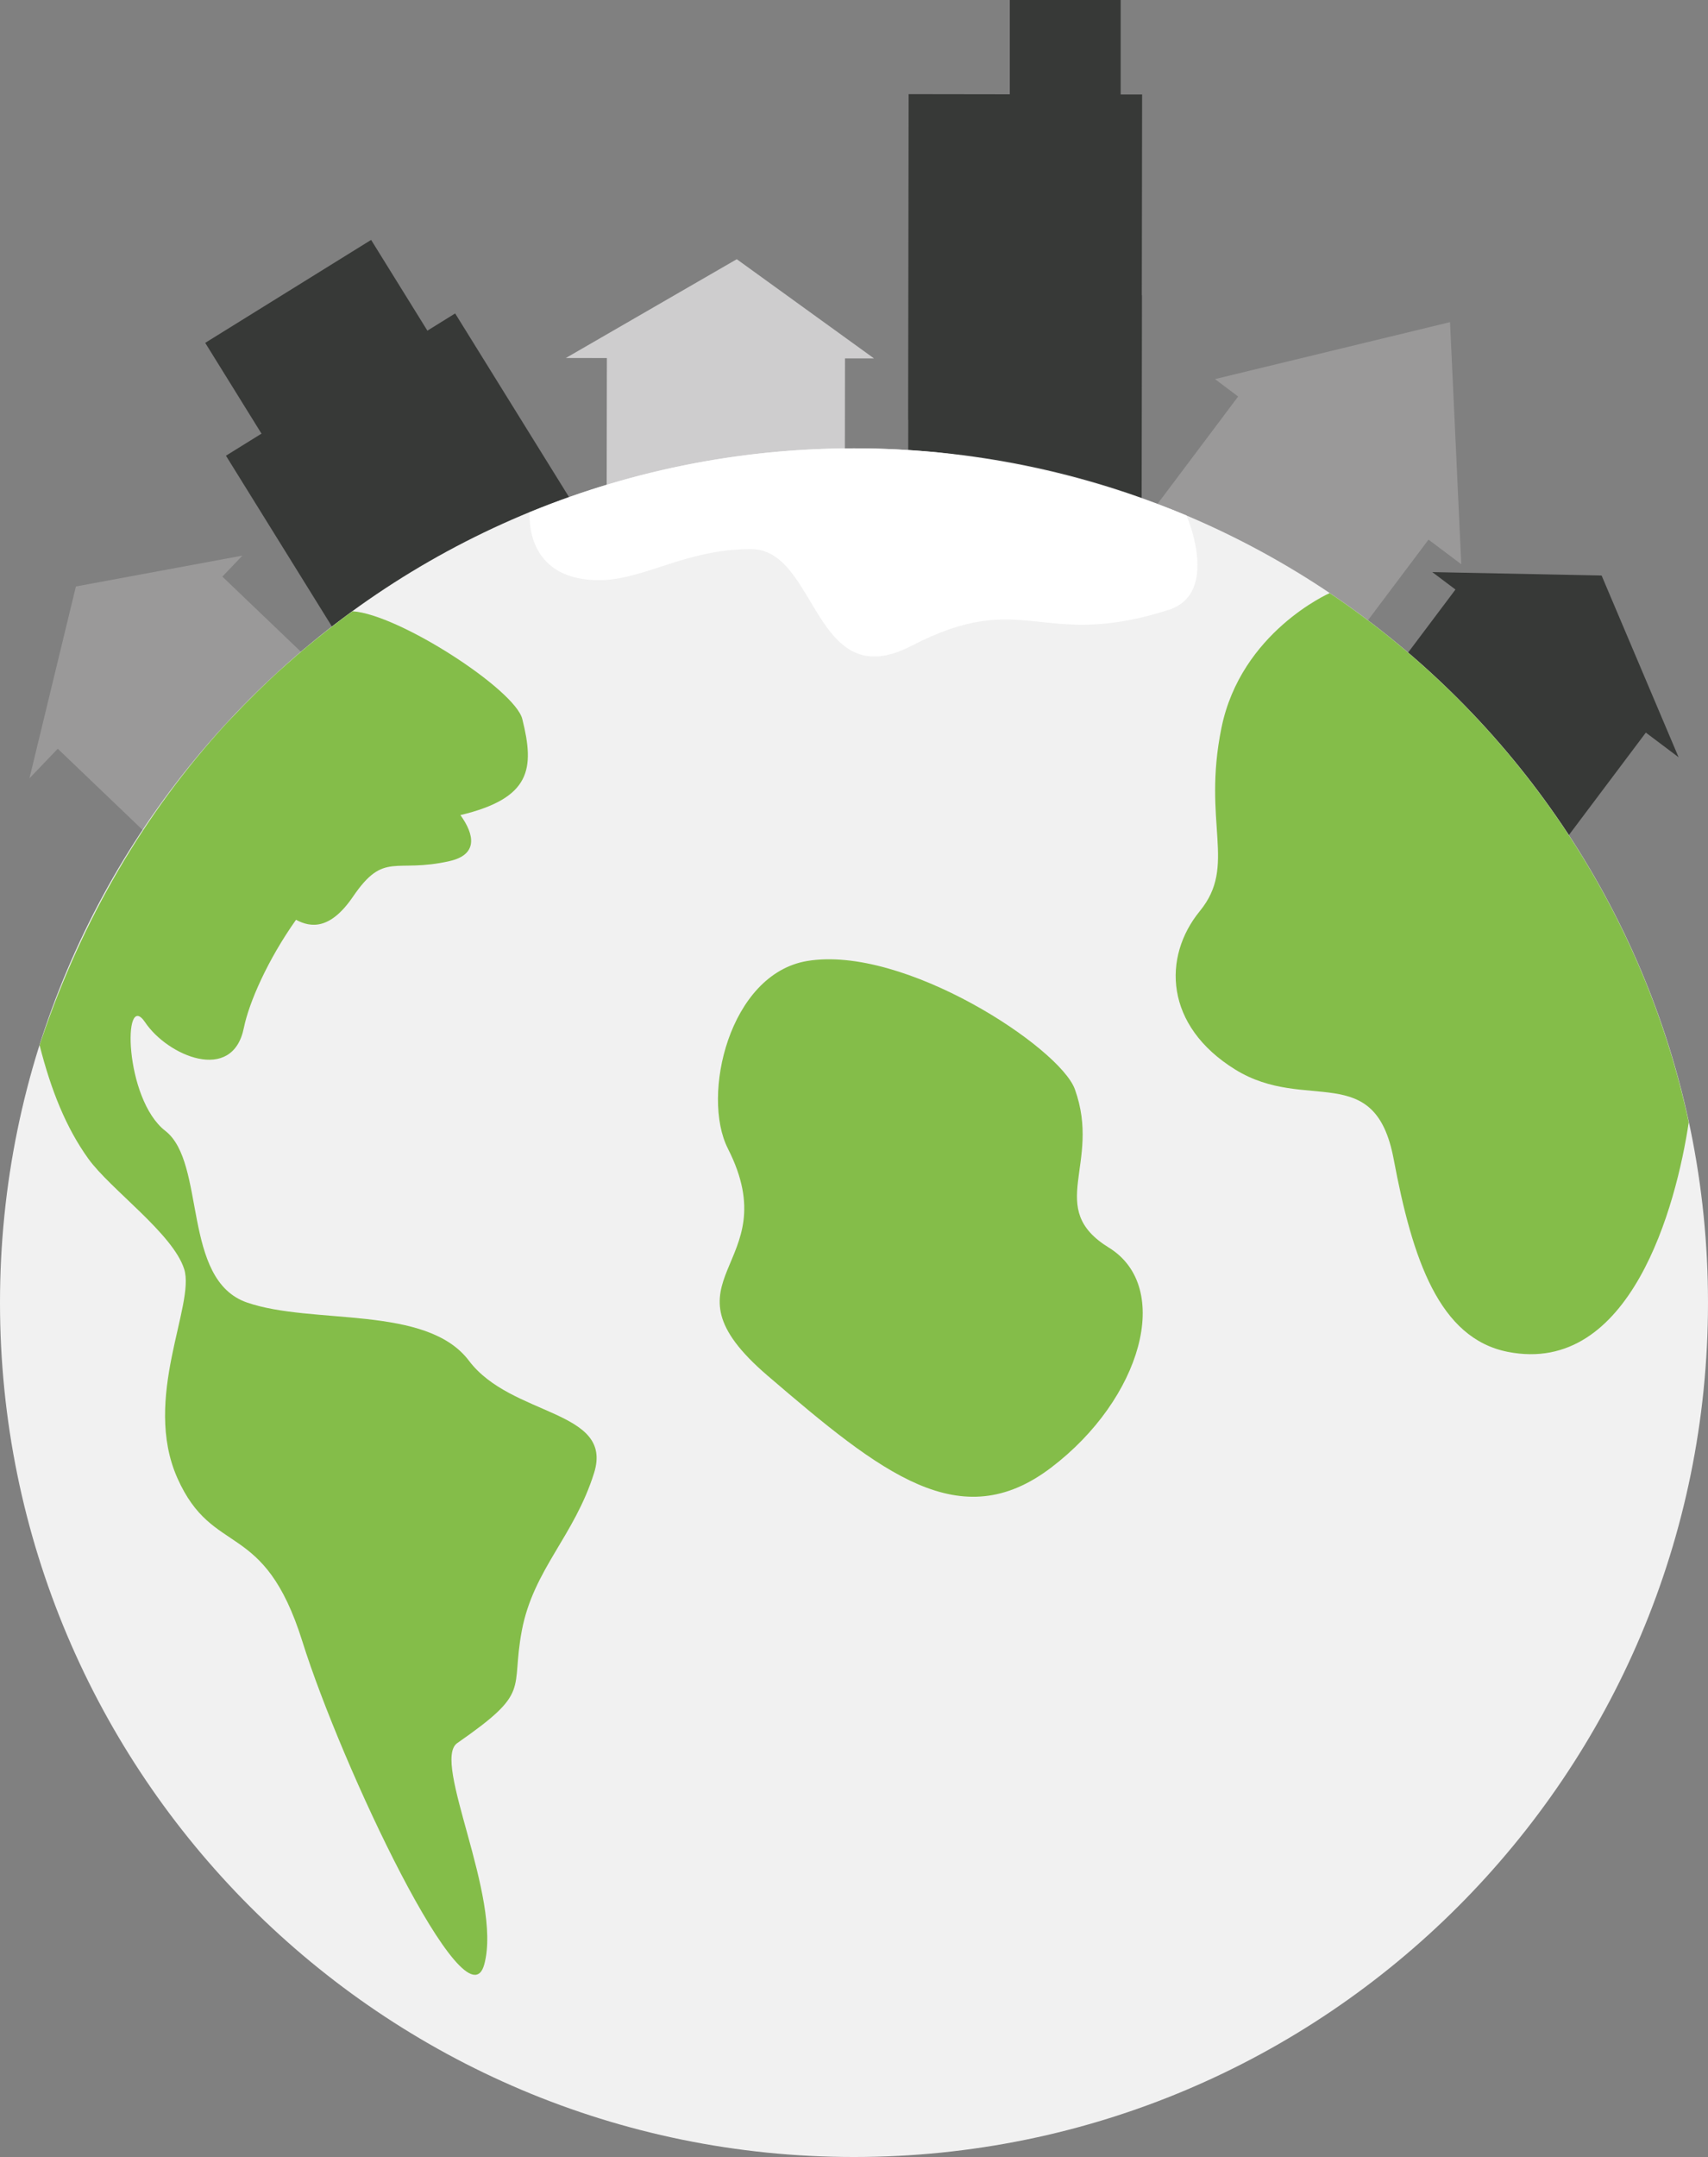 <?xml version="1.0" encoding="UTF-8"?><svg xmlns="http://www.w3.org/2000/svg" viewBox="0 0 551.14 695.76"><rect x="0" y="0" width="551.14" height="695.76" fill="#808080" stroke="none"/><defs><style>.d{fill:#fff;}.e{fill:#84bd49;}.f{fill:#373937;}.g{fill:#cecdce;}.h{fill:#9a9999;}.i{fill:#f1f1f1;}</style></defs><g id="a"/><g id="b"><g id="c"><g><g><polygon class="h" points="24.49 189.17 9.5 251.06 18.64 241.51 51.67 273.12 104.79 217.59 71.75 185.99 78.22 179.22 24.49 189.17"/><g><polygon class="f" points="72.91 146.99 113.15 211.83 187.1 165.96 146.87 101.1 72.91 146.99"/><rect class="f" x="76.05" y="89.83" width="63" height="55.26" transform="translate(-45.76 74.34) rotate(-31.81)"/></g><polygon class="f" points="516.81 185.64 541.65 244.26 531.08 236.31 503.61 272.87 442.19 226.7 469.65 190.16 462.16 184.53 516.81 185.64"/><polygon class="h" points="467.9 103.91 471.53 182.01 460.96 174.06 433.49 210.62 372.07 164.45 399.53 127.9 392.05 122.28 467.9 103.91"/></g><g><polygon class="g" points="237.74 83.61 182.6 115.47 195.83 115.49 195.76 161.21 272.6 161.32 272.66 115.6 282.03 115.61 237.74 83.61"/><polygon class="f" points="368.54 30.47 293.2 30.36 293.04 135.44 293.08 135.44 293.05 161.21 368.39 161.32 368.49 95.24 368.44 95.24 368.54 30.47"/><rect class="f" x="325.84" width="35.78" height="57.54"/></g><g><path class="i" d="M551.14,420.18c0,152.19-123.38,275.58-275.57,275.58S0,572.37,0,420.18,123.38,144.61,275.57,144.61s275.57,123.37,275.57,275.57Z"/><g><path class="e" d="M544.92,361.98c-15.23-70.84-57.66-131.56-115.85-170.67-.11,.05-28.6,12.56-34.92,43.42-6.31,30.9,5.12,44.36-6.99,59.15-12.1,14.8-11.42,36.99,11.44,51.12,22.87,14.12,45.06-3.37,51.12,28.92,6.06,32.29,14.67,57.75,36.8,62.13,39.63,7.84,54.39-47.12,58.41-74.07Z"/><path class="d" d="M170.94,165.23c-.06,.66-1.8,21.41,21.58,21.91,14.89,.32,28.25-10.03,49.82-10.03s20.13,47.61,51.75,31.22c36.52-18.93,41.6,1.64,82.99-11.6,16.76-5.36,5.79-30.45,5.79-30.45-25.42-10.54-53.1-17.26-80.5-20.36-8.82-.84-17.74-1.31-26.78-1.31-37.06,0-72.37,7.36-104.64,20.62Z"/><path class="e" d="M108.53,201.05c-2.19,1.68-4.36,3.37-6.5,5.11-1.06,.86-2.12,1.72-3.17,2.6-2.22,1.86-4.4,3.76-6.56,5.68-.94,.83-1.9,1.67-2.83,2.52-2.24,2.05-4.43,4.18-6.61,6.31-2.73,2.68-5.41,5.42-8.03,8.21-.59,.63-1.21,1.24-1.79,1.88-26.33,28.69-46.38,62.98-59.53,101.57-.24,.73-.51,1.45-.74,2.18,3.7,14.6,8.58,26.7,15.72,36.63,7.17,9.95,27.28,24.12,30.94,35.61,3.67,11.47-13.67,41.67-2.17,67.47,11.51,25.81,27.85,12.88,40.3,52.61,12.43,39.72,52.98,125.82,58.73,104.12,5.76-21.7-17.13-65.47-8.74-71.3,24.21-16.81,17.11-16.61,20.84-36.32,3.75-19.72,16.93-30.42,23.32-50.85,6.38-20.44-26.69-18.02-40.38-36.15-13.68-18.13-50.34-11.47-71.58-18.77-21.24-7.29-13.13-45.07-26.4-55.38-13.28-10.29-13.81-45.87-6.54-35.05,7.25,10.84,28.22,19.84,31.87,1.85,1.68-8.27,7.71-22,16.84-34.89,4.91,2.64,11.14,3.16,18.41-7.5,10.09-14.8,13.45-7.41,31.16-11.44,9.21-2.1,8.03-8.53,3.48-14.83,22.8-5.47,24-14.9,19.96-31.01-2.37-9.46-39.8-33.76-54.77-34.74-.57,.42-1.14,.8-1.71,1.21-1.18,.87-2.34,1.77-3.5,2.66Z"/><path class="e" d="M234.89,370.52c19.51,38.34-24.22,41.48,12.78,73.2,36.99,31.72,62.21,51.9,91.47,29.7,29.25-22.19,39.38-58.22,18.68-70.98-20.71-12.75-2.27-26.88-10.98-51.09-4.84-13.42-55.14-46.61-86.4-41.37-25.14,4.22-34.26,43.45-25.55,60.53Z"/></g></g></g></g></g></svg>